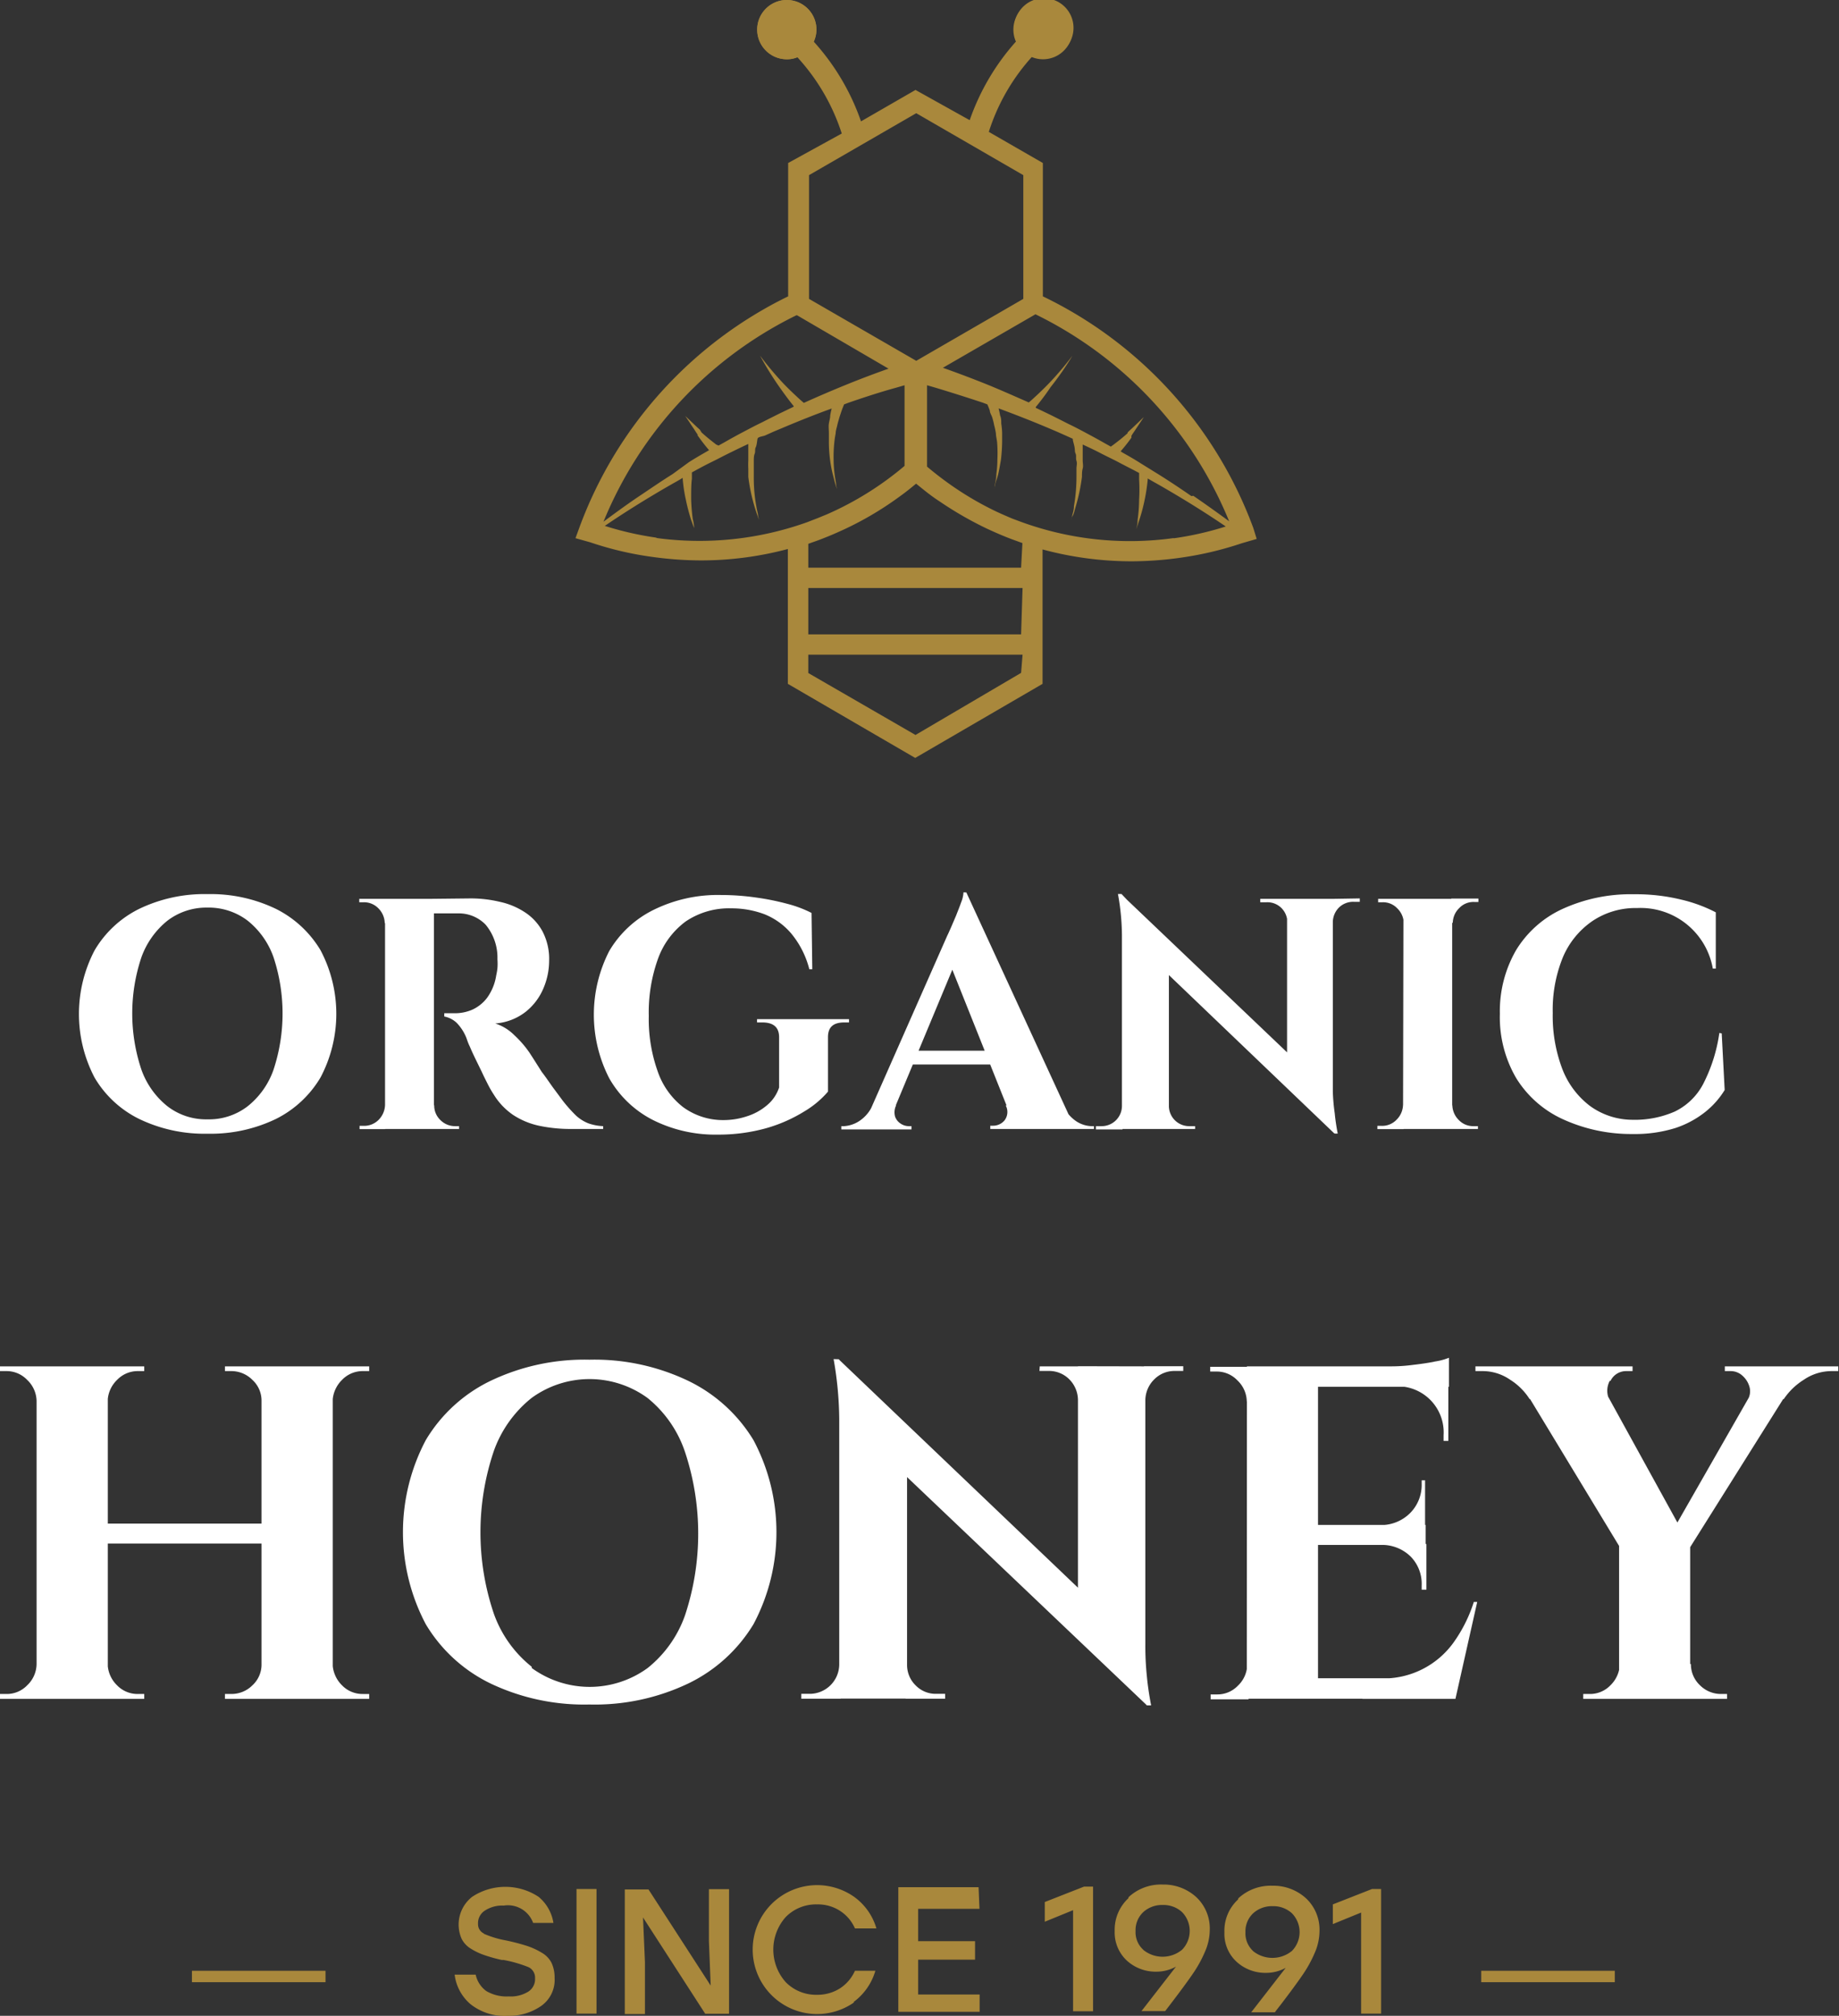 <svg xmlns="http://www.w3.org/2000/svg" viewBox="0 0 124.18 136.04"><rect x="0" y="0" width="124.18" height="136.04" fill="#333333" stroke="none"/><defs><style>.cls-1{fill:#fff;}.cls-2{fill:#a9883c;}</style></defs><g id="Layer_2" data-name="Layer 2"><g id="Layer_1-2" data-name="Layer 1"><path class="cls-1" d="M116.1,69.71A10.8,10.8,0,0,1,115,73.17a4.26,4.26,0,0,1-1.9,1.84,6.72,6.72,0,0,1-2.88.56,4.9,4.9,0,0,1-2.85-.93,5.69,5.69,0,0,1-1.87-2.49,10.08,10.08,0,0,1-.65-3.79,9.37,9.37,0,0,1,.69-3.77,5.61,5.61,0,0,1,2-2.44,5.21,5.21,0,0,1,3-.87,4.95,4.95,0,0,1,5.12,4.09h.2l0-3.8a10,10,0,0,0-2.34-.86,12.9,12.9,0,0,0-3.19-.36,11.08,11.08,0,0,0-4.84,1,7.17,7.17,0,0,0-3.12,2.78,8.24,8.24,0,0,0-1.09,4.29,8.13,8.13,0,0,0,1.11,4.35,7.23,7.23,0,0,0,3.14,2.76,11.1,11.1,0,0,0,4.74,1,9.13,9.13,0,0,0,2.88-.41,6.57,6.57,0,0,0,2-1.08,5.68,5.68,0,0,0,1.31-1.48l-.2-3.82Zm-18-7.43a1.42,1.42,0,0,1,.44-1,1.31,1.31,0,0,1,1-.41h.29v-.23H98v1.62ZM98,76.19H99.8V76h-.29a1.34,1.34,0,0,1-1-.41,1.46,1.46,0,0,1-.44-1H98Zm-3.2-15.53H93.06v.23h.29a1.31,1.31,0,0,1,1,.41,1.42,1.42,0,0,1,.44,1h.06Zm-.06,13.91a1.46,1.46,0,0,1-.44,1,1.34,1.34,0,0,1-1,.41h-.29v.22h1.77V74.57Zm0,1.62h3.32V60.66H94.77ZM85.1,60.89h.42a1.34,1.34,0,0,1,1,.38,1.37,1.37,0,0,1,.41,1h0V60.66H85.1ZM90,60.66v1.58H90a1.42,1.42,0,0,1,.42-1,1.37,1.37,0,0,1,1-.38h.4v-.23Zm-3.09,0V72.91l3.22,3.59h.2c-.09-.47-.16-.93-.2-1.36A13.24,13.24,0,0,1,90,73.66v-13Zm-11.42-.33a16,16,0,0,1,.27,2.77V76.19h3.17l0-12.47-3.2-3.39Zm3.37,14.28v1.58h1.84V76h-.42a1.37,1.37,0,0,1-1.35-1.36Zm-3.1,0A1.37,1.37,0,0,1,74.38,76H74v.22H75.8V74.61ZM76,63,90.11,76.5l-.27-2.69L75.69,60.33ZM67.84,75.6a1,1,0,0,1-.77.37h-.2v.22h7V76h-.18a2,2,0,0,1-1-.32,2.55,2.55,0,0,1-.91-1.08H67.91a.93.93,0,0,1-.07,1m-6.78-3.76h6.52v-.93H61.06Zm4-11.62a2.06,2.06,0,0,1-.16.68c-.1.29-.22.58-.34.89l-.36.84c-.11.24-.18.41-.23.5l-5.74,13h1.62l5.5-13.19-.09-2.71ZM58.93,74.57a2.47,2.47,0,0,1-.9,1.08A2.12,2.12,0,0,1,57,76h-.19v.22h4.74V76h-.2a1,1,0,0,1-.53-.17.92.92,0,0,1-.38-.48,1.07,1.07,0,0,1,.07-.75Zm5-10.07,4.62,11.56h4L65.25,60.22ZM57,69h.33v-.22H51.12V69h.35c.76,0,1.14.33,1.14,1l0,3.39a2.62,2.62,0,0,1-.82,1.2,3.89,3.89,0,0,1-1.34.74,5,5,0,0,1-1.58.26,4.56,4.56,0,0,1-2.75-.88,5.18,5.18,0,0,1-1.72-2.44,10.47,10.47,0,0,1-.59-3.71,10.66,10.66,0,0,1,.63-3.88,5.4,5.4,0,0,1,1.87-2.5,5.22,5.22,0,0,1,3.07-.88,6.32,6.32,0,0,1,2.22.39A4.61,4.61,0,0,1,53.43,63a6.14,6.14,0,0,1,1.22,2.41h.2l-.05-3.8A8,8,0,0,0,53.18,61a17,17,0,0,0-2.13-.43,16.74,16.74,0,0,0-2.37-.17,9.8,9.8,0,0,0-4.54,1,7.14,7.14,0,0,0-3,2.78,9.39,9.39,0,0,0,0,8.59,7.1,7.1,0,0,0,2.92,2.8,9.39,9.39,0,0,0,4.42,1,11.89,11.89,0,0,0,3.25-.43A10.12,10.12,0,0,0,54.32,75a6.39,6.39,0,0,0,1.59-1.33V70c0-.67.34-1,1.11-1M29.23,76.19H31V76h-.26a1.39,1.39,0,0,1-1-.41,1.35,1.35,0,0,1-.42-1h-.07ZM26,60.66H24.26v.23h.29a1.34,1.34,0,0,1,1,.41,1.45,1.45,0,0,1,.43,1H26ZM26,74.57a1.49,1.49,0,0,1-.43,1,1.38,1.38,0,0,1-1,.41h-.29v.22H26V74.57Zm0,1.62H29.3V60.66H26Zm3-15.53c.07.33.13.57.16.72s.06.25.06.26h1.08c.24,0,.46,0,.67,0a2.52,2.52,0,0,1,1.82.76,3.48,3.48,0,0,1,.8,2.34,3.86,3.86,0,0,1,0,.6,4.13,4.13,0,0,1-.08.47,3.48,3.48,0,0,1-.62,1.53,2.62,2.62,0,0,1-1,.8,2.94,2.94,0,0,1-1.16.24H30v.22a1.69,1.69,0,0,1,.83.42,3.08,3.08,0,0,1,.68,1.07,4.11,4.11,0,0,0,.22.55c.1.24.22.5.36.79l.44.9c.14.31.29.6.43.88a7.11,7.11,0,0,0,.39.67,4.53,4.53,0,0,0,1.31,1.37,5.18,5.18,0,0,0,1.73.72,10.28,10.28,0,0,0,2.17.22h2.17V76a3.49,3.49,0,0,1-1-.19,2.74,2.74,0,0,1-.84-.53,10,10,0,0,1-.89-1l-.69-.93c-.25-.35-.49-.71-.72-1L36,71.42l-.26-.4a7,7,0,0,0-1-1.15,3.2,3.2,0,0,0-1.3-.8,3.78,3.78,0,0,0,2.06-.79,4,4,0,0,0,1.19-1.57,4.74,4.74,0,0,0,.39-1.86,4,4,0,0,0-.45-2,3.55,3.55,0,0,0-1.18-1.28,5,5,0,0,0-1.7-.71,8.52,8.52,0,0,0-1.95-.23Zm-17.69,14a5.53,5.53,0,0,1-1.76-2.47,11.92,11.92,0,0,1,0-7.59,5.59,5.59,0,0,1,1.76-2.47,4.33,4.33,0,0,1,2.7-.88,4.34,4.34,0,0,1,2.71.88,5.5,5.5,0,0,1,1.75,2.47,12.11,12.11,0,0,1,0,7.59,5.44,5.44,0,0,1-1.75,2.47,4.28,4.28,0,0,1-2.71.88,4.27,4.27,0,0,1-2.7-.88M9.39,61.34a7.19,7.19,0,0,0-3,2.79,9.25,9.25,0,0,0,0,8.6,7.16,7.16,0,0,0,3,2.78,10.16,10.16,0,0,0,4.63,1,10.15,10.15,0,0,0,4.62-1,7.27,7.27,0,0,0,3-2.79,9.18,9.18,0,0,0,0-8.6,7.31,7.31,0,0,0-3-2.78,10.15,10.15,0,0,0-4.62-1,10.16,10.16,0,0,0-4.63,1"></path><path class="cls-1" d="M114.09,114.65h2.53v-.33h-.39a2,2,0,0,1-1.44-.59,1.94,1.94,0,0,1-.61-1.43h-.09Zm-4.71-2.35a2.08,2.08,0,0,1-.63,1.43,1.91,1.91,0,0,1-1.42.59h-.42v.33h2.56V112.3Zm-.63-19.11a1.17,1.17,0,0,1,1.08-.66h.41v-.32H99.63v.32h.45a3.27,3.27,0,0,1,1.89.58,4.23,4.23,0,0,1,1.32,1.31l5.41.1a1.4,1.4,0,0,1,0-1.33m11.75,1.23a4.5,4.5,0,0,1,1.36-1.31,3.32,3.32,0,0,1,1.87-.58h.45v-.32h-7.66v.32h.39a1.17,1.17,0,0,1,.8.31,1.58,1.58,0,0,1,.48.77,1.11,1.11,0,0,1-.16.91Zm-8.27,10.23,1.6.32,8-12.73h-2.5Zm-2.85,10h4.8V104.33h-4.8ZM102,92.24l7.5,12.37,4.55-.44-6.57-11.93Zm-17.69,0H81.72v.32h.42a1.92,1.92,0,0,1,1.42.6,2,2,0,0,1,.63,1.42h.09Zm-.09,20.09a2,2,0,0,1-.63,1.43,1.91,1.91,0,0,1-1.42.59h-.42v.33h2.56V112.3ZM96.88,91.89c-.45.09-.94.16-1.46.22a11.18,11.18,0,0,1-1.49.1l3.91.35v-.93a4.11,4.11,0,0,1-1,.26m-2.63,1.6v.07a3.11,3.11,0,0,1,3.27,3.3v.38h.32V93.49ZM96,99.9v.26a2.69,2.69,0,0,1-.77,1.94,2.77,2.77,0,0,1-2,.82V103h3V99.9Zm-2.73,4.3v.06a2.76,2.76,0,0,1,2,.8A2.63,2.63,0,0,1,96,107v.28h.32V104.2Zm6.25,3.91a9.77,9.77,0,0,1-1.37,2.74,5.83,5.83,0,0,1-4.91,2.42L92,114.65h6.28l1.47-6.54ZM88.9,93.59h8.94V92.21H88.9Zm0,10.67h7.37v-1.35H88.9Zm0,9v1.38h9.32l-.76-1.38Zm-4.71,1.38H89V92.21h-4.8Zm-14-22.12h.61a1.92,1.92,0,0,1,1.4.56,2,2,0,0,1,.59,1.4h.07V92.21H70.21Zm7.06-.32v2.28h.09a2,2,0,0,1,.61-1.4,1.91,1.91,0,0,1,1.38-.56h.57v-.32Zm-4.46,0V109.9l4.65,5.19h.29c-.13-.68-.23-1.34-.29-2a19.53,19.53,0,0,1-.1-2.13V92.21Zm-16.5-.48a24.18,24.18,0,0,1,.38,4v18.91h4.58l0-18-4.61-4.9Zm4.87,20.64v2.28h2.66v-.33h-.61a1.88,1.88,0,0,1-1.38-.57,1.92,1.92,0,0,1-.58-1.38Zm-4.49,0a2,2,0,0,1-1.95,1.95h-.61v.33h2.66v-2.28ZM57,95.64l20.45,19.45-.39-3.87L56.63,91.73Zm-21.1,16.84a8,8,0,0,1-2.55-3.57,17.13,17.13,0,0,1,0-11,8,8,0,0,1,2.55-3.57,6.65,6.65,0,0,1,7.82,0A7.91,7.91,0,0,1,46.26,98a17.5,17.5,0,0,1,0,11,7.91,7.91,0,0,1-2.53,3.57,6.65,6.65,0,0,1-7.82,0M33.12,93.19a10.3,10.3,0,0,0-4.37,4,13.29,13.29,0,0,0,0,12.42,10.32,10.32,0,0,0,4.37,4,14.71,14.71,0,0,0,6.68,1.42,14.68,14.68,0,0,0,6.68-1.42,10.44,10.44,0,0,0,4.4-4,13.22,13.22,0,0,0,0-12.42,10.46,10.46,0,0,0-4.4-4,14.68,14.68,0,0,0-6.68-1.43,14.71,14.71,0,0,0-6.68,1.43M22.46,94.55a2.12,2.12,0,0,1,.63-1.42,1.93,1.93,0,0,1,1.43-.6h.41v-.32H22.37v2.34Zm-.09,20.1h2.56v-.33h-.41a1.92,1.92,0,0,1-1.43-.59,2.12,2.12,0,0,1-.63-1.43h-.09ZM17.75,92.21H15.19v.32h.42a2,2,0,0,1,1.44.6,1.89,1.89,0,0,1,.61,1.42h.09Zm-.09,20.09a1.9,1.9,0,0,1-.61,1.43,2,2,0,0,1-1.44.59h-.42v.33h2.56V112.3ZM7.27,94.55a2.07,2.07,0,0,1,.63-1.42,1.93,1.93,0,0,1,1.43-.6h.41v-.32H7.18v2.34Zm-.09,20.1H9.74v-.33H9.33a1.92,1.92,0,0,1-1.43-.59,2.08,2.08,0,0,1-.63-1.43H7.18ZM2.56,92.21H0v.32H.42a1.92,1.92,0,0,1,1.42.6,2,2,0,0,1,.63,1.42h.09ZM2.47,112.3a2,2,0,0,1-.63,1.43,1.91,1.91,0,0,1-1.42.59H0v.33H2.56V112.3ZM7,104.17H18v-1.35H7ZM2.47,114.65H7.28V92.21H2.47Zm15.19,0h4.81V92.21H17.66Z"></path><path class="cls-2" d="M72.43,2a2,2,0,1,1-2-2,2,2,0,0,1,2,2"></path><path class="cls-2" d="M55.13,2a2,2,0,1,1-2-2,2,2,0,0,1,2,2"></path><path class="cls-2" d="M84.63,35.63A28.16,28.16,0,0,0,70.42,20V11l-3.65-2.1a13.72,13.72,0,0,1,3-5.16,1.71,1.71,0,0,0,.72.14,2,2,0,1,0-2-2,2,2,0,0,0,.19.84,15.63,15.63,0,0,0-3.2,5.39L61.82,6.07,58.14,8.19a15.63,15.63,0,0,0-3.2-5.39A2,2,0,0,0,55.13,2a2,2,0,1,0-2,2,1.7,1.7,0,0,0,.71-.14,13.91,13.91,0,0,1,3,5.15L53.22,11v9a28.17,28.17,0,0,0-14.1,15.61l-.26.71,1,.28a22.42,22.42,0,0,0,4.31,1,24,24,0,0,0,3.16.22,22.74,22.74,0,0,0,5.87-.77v9.1l8.6,5,8.6-5V37.08a23.11,23.11,0,0,0,6,.8,24,24,0,0,0,3.16-.22,23.07,23.07,0,0,0,4.3-1l1-.29Zm-30-23.81,7.24-4.18,7.23,4.18v8.35l-7.23,4.18-7.24-4.18Zm-.82,9.45L60,24.88c-.77.27-1.8.65-3,1.14-.83.34-1.75.73-2.72,1.17L54.06,27c-.33-.3-.77-.71-1.18-1.14A22.54,22.54,0,0,1,51.32,24a22,22,0,0,0,1.27,2.06c.35.5.72,1,1,1.34l0,.05-1,.48-.6.3-.59.3c-.4.19-.81.41-1.21.62s-.82.44-1.22.67l-.45.25L48.36,30c-.24-.19-.57-.44-.88-.72l-.06-.05-.05-.05L47.26,29l-.22-.2-.39-.37-.38-.36.29.43c.08.13.19.29.3.45l.16.25.09.13,0,.07.05.06c.25.35.51.68.72.92l0,0-.17.1c-.4.23-.8.46-1.19.71L45.41,32c-.77.48-1.52,1-2.24,1.48s-1.67,1.17-2.42,1.73a26.82,26.82,0,0,1,13-13.92m-9.38,15a21.32,21.32,0,0,1-3.53-.8c.79-.54,1.66-1.1,2.57-1.66.74-.45,1.51-.91,2.3-1.35l.39-.23v.08a10.35,10.35,0,0,0,.21,1.38c.1.5.24,1,.35,1.35l.21.58s0-.28-.09-.61a12.28,12.28,0,0,1-.11-1.36c0-.49,0-1,.05-1.35,0-.18,0-.33,0-.44l.13-.07c.4-.22.81-.44,1.22-.64s.82-.42,1.23-.62.82-.4,1.23-.59l0,.16c0,.14,0,.29,0,.45s0,.34,0,.51a5.07,5.07,0,0,0,0,.55c0,.18,0,.37,0,.56a12.43,12.43,0,0,0,.42,2c.08.27.16.49.21.64s.09.24.09.24l-.06-.25c0-.16-.08-.38-.12-.66a10.66,10.66,0,0,1-.17-2c0-.18,0-.36,0-.54s0-.34,0-.51,0-.34.06-.49,0-.3.07-.43.09-.42.12-.57.33-.16.51-.23l.6-.27.6-.25c1.16-.49,2.27-.93,3.3-1.3a4.8,4.8,0,0,0-.1.47c0,.19-.06.35-.09.55s0,.4,0,.61,0,.41,0,.62a9.58,9.58,0,0,0,.08,1.21c.05.38.12.73.19,1s.14.54.19.72l.09.26-.06-.27c0-.18-.07-.43-.1-.73a7.82,7.82,0,0,1-.07-1,9.24,9.24,0,0,1,.05-1.17,5.58,5.58,0,0,1,.09-.59c0-.19.07-.38.11-.56s.1-.37.14-.52l.15-.45c.06-.17.12-.31.17-.43l.32-.12c1.3-.45,2.4-.79,3.17-1l.59-.17v5.44c-.37.32-.76.62-1.15.91h0a21.39,21.39,0,0,1-4.09,2.36h0l-.66.27-.7.27a21.6,21.6,0,0,1-10.2,1.05m24.67,9.11L61.82,49.6l-7.24-4.18V44.18H69.05Zm0-2.6H54.58V39.68H69.05Zm0-4.5H54.58V36.7l.7-.25c.42-.16.85-.33,1.27-.52a22.12,22.12,0,0,0,4.21-2.43h0c.38-.27.74-.56,1.1-.86.52.42,1,.82,1.59,1.2h0a24,24,0,0,0,3.18,1.83c.56.26,1.13.51,1.72.73l.69.25Zm10.32-2a21.46,21.46,0,0,1-10.32-1.09L68.36,35c-.38-.16-.75-.32-1.11-.49a21.37,21.37,0,0,1-3-1.75c-.57-.4-1.12-.82-1.65-1.27V26l.59.17c.76.23,1.86.57,3.16,1l.32.12a3.86,3.86,0,0,1,.17.43c0,.14.11.29.16.45s.1.35.13.52a5.05,5.05,0,0,1,.12.56c0,.19.06.39.08.59A9.27,9.27,0,0,1,67.35,31a7.82,7.82,0,0,1-.07,1c0,.3-.08.55-.1.73s-.06.27-.06.27l.08-.26c0-.18.13-.42.2-.72s.13-.65.19-1a11.89,11.89,0,0,0,.08-1.21c0-.21,0-.42,0-.62a6,6,0,0,0-.06-.61c0-.2,0-.36-.08-.55a4.8,4.8,0,0,0-.1-.47c1,.37,2.14.81,3.3,1.3l.59.25.61.27.51.23c0,.15.08.34.12.57s0,.27.07.43,0,.31.06.49,0,.34,0,.51,0,.36,0,.54a11.57,11.57,0,0,1-.17,2c0,.28-.09.5-.12.66l-.06.25s0-.09.09-.24.13-.37.21-.64a12.43,12.43,0,0,0,.42-2c0-.19,0-.38.05-.56s0-.37,0-.55,0-.35,0-.51,0-.31,0-.45V30c.41.19.82.38,1.22.59s.82.4,1.23.62.82.42,1.23.64l.13.07c0,.11,0,.26,0,.44a11.14,11.14,0,0,1,0,1.35,10.4,10.4,0,0,1-.1,1.36c0,.33-.08.56-.09.61s.1-.27.2-.58a11.7,11.7,0,0,0,.36-1.35,12.29,12.29,0,0,0,.21-1.38v-.08l.4.23c.79.44,1.56.9,2.3,1.35.91.56,1.78,1.12,2.57,1.66a21.32,21.32,0,0,1-3.53.8m1.21-2.85c-.72-.5-1.47-1-2.24-1.48l-1.18-.73c-.39-.25-.79-.48-1.2-.71l-.16-.1v0c.21-.24.48-.57.73-.92l0-.06,0-.07.08-.13.17-.25.3-.45c.16-.23.26-.39.28-.43l-.37.36-.39.37-.22.2-.11.11,0,.05-.06.05c-.31.28-.64.53-.89.72l-.18.13-.45-.25c-.4-.23-.81-.45-1.22-.67s-.81-.43-1.21-.62l-.59-.3-.6-.3-1-.48,0-.05c.29-.35.67-.84,1-1.34A19.77,19.77,0,0,0,72.42,24a21.31,21.31,0,0,1-1.55,1.83c-.41.43-.85.84-1.18,1.14l-.22.19c-1-.44-1.88-.83-2.71-1.17-1.26-.51-2.33-.9-3.09-1.17l6.25-3.61A26.88,26.88,0,0,1,83,35.18c-.75-.55-1.56-1.13-2.42-1.72"></path><path class="cls-2" d="M90,128.52v1.33l1.91-.78v6.82h1.35v-8.41h-.61Zm-5.39,3.14a1.62,1.62,0,0,1-.51-1.26,1.67,1.67,0,0,1,.52-1.28,1.88,1.88,0,0,1,1.32-.48,1.85,1.85,0,0,1,1.3.48,1.82,1.82,0,0,1,0,2.54,2.09,2.09,0,0,1-2.64,0m-1-3.47a2.86,2.86,0,0,0-.92,2.21,2.56,2.56,0,0,0,.83,2,2.88,2.88,0,0,0,2,.74,2.72,2.72,0,0,0,1.31-.34l-2.33,3h1.6c.08-.12.22-.29.39-.51q1-1.31,1.47-2a8.28,8.28,0,0,0,.82-1.48,3.71,3.71,0,0,0,.33-1.47,2.9,2.9,0,0,0-.92-2.24,3.27,3.27,0,0,0-2.27-.84,3.21,3.21,0,0,0-2.29.85m-6.42,3.47a1.59,1.59,0,0,1-.52-1.26,1.67,1.67,0,0,1,.52-1.28,1.88,1.88,0,0,1,1.32-.48,1.85,1.85,0,0,1,1.3.48,1.82,1.82,0,0,1,0,2.54,2.07,2.07,0,0,1-2.63,0m-1-3.47a2.9,2.9,0,0,0-.92,2.21,2.59,2.59,0,0,0,.83,2,2.88,2.88,0,0,0,2,.74,2.7,2.7,0,0,0,1.31-.34l-2.33,3h1.6l.39-.51q1-1.31,1.47-2a8.28,8.28,0,0,0,.82-1.48,3.71,3.71,0,0,0,.33-1.47,2.9,2.9,0,0,0-.92-2.24,3.27,3.27,0,0,0-2.27-.84,3.21,3.21,0,0,0-2.29.85m-5.66.33v1.33l1.91-.78v6.82h1.35v-8.41h-.61Zm-4.47-1H60.66v8.41h5.49V134.6H62v-2.35h3.84V131H62v-2.18h4.14Zm-8.46,7.76a4,4,0,0,0,1.49-2.12H57.73a2.74,2.74,0,0,1-1,1.18,2.82,2.82,0,0,1-1.56.44,2.86,2.86,0,0,1-2.12-.86,3.3,3.3,0,0,1,0-4.38,2.86,2.86,0,0,1,2.12-.86,2.74,2.74,0,0,1,1.56.44,2.68,2.68,0,0,1,1,1.18h1.45a4,4,0,0,0-1.49-2.12,4.35,4.35,0,1,0,0,7.1M47.87,131l.12,3-4.2-6.49h-1.6v8.41h1.36v-3.52l-.13-3,4.2,6.5h1.61v-8.41H47.87Zm-7.59-3.52H38.93v8.41h1.35Zm-7.61,3a.68.68,0,0,1-.39-.64,1,1,0,0,1,.46-.9,2.14,2.14,0,0,1,1.28-.34A1.81,1.81,0,0,1,36,129.77h1.37a2.86,2.86,0,0,0-1-1.76,4.07,4.07,0,0,0-4.49,0,2.38,2.38,0,0,0-.7,2.85,1.67,1.67,0,0,0,.65.67,4.3,4.3,0,0,0,.9.42,11,11,0,0,0,1.15.32l.12,0a8.71,8.71,0,0,1,1.7.49.79.79,0,0,1,.43.75,1,1,0,0,1-.46.9,2.26,2.26,0,0,1-1.32.32,2.7,2.7,0,0,1-1.51-.36,1.86,1.86,0,0,1-.72-1.11H30.7a3.11,3.11,0,0,0,1.08,2,3.7,3.7,0,0,0,2.53.78,3.79,3.79,0,0,0,2.21-.65,2.15,2.15,0,0,0,.93-1.91,2.33,2.33,0,0,0-.2-1,1.66,1.66,0,0,0-.67-.7,4.8,4.8,0,0,0-1-.46,14.67,14.67,0,0,0-1.42-.37,6.61,6.61,0,0,1-1.49-.45"></path><polyline class="cls-2" points="12.96 133.77 21.98 133.77 21.98 133 12.96 133"></polyline><polyline class="cls-2" points="100.02 133.77 109.04 133.77 109.04 133 100.02 133"></polyline></g></g></svg>